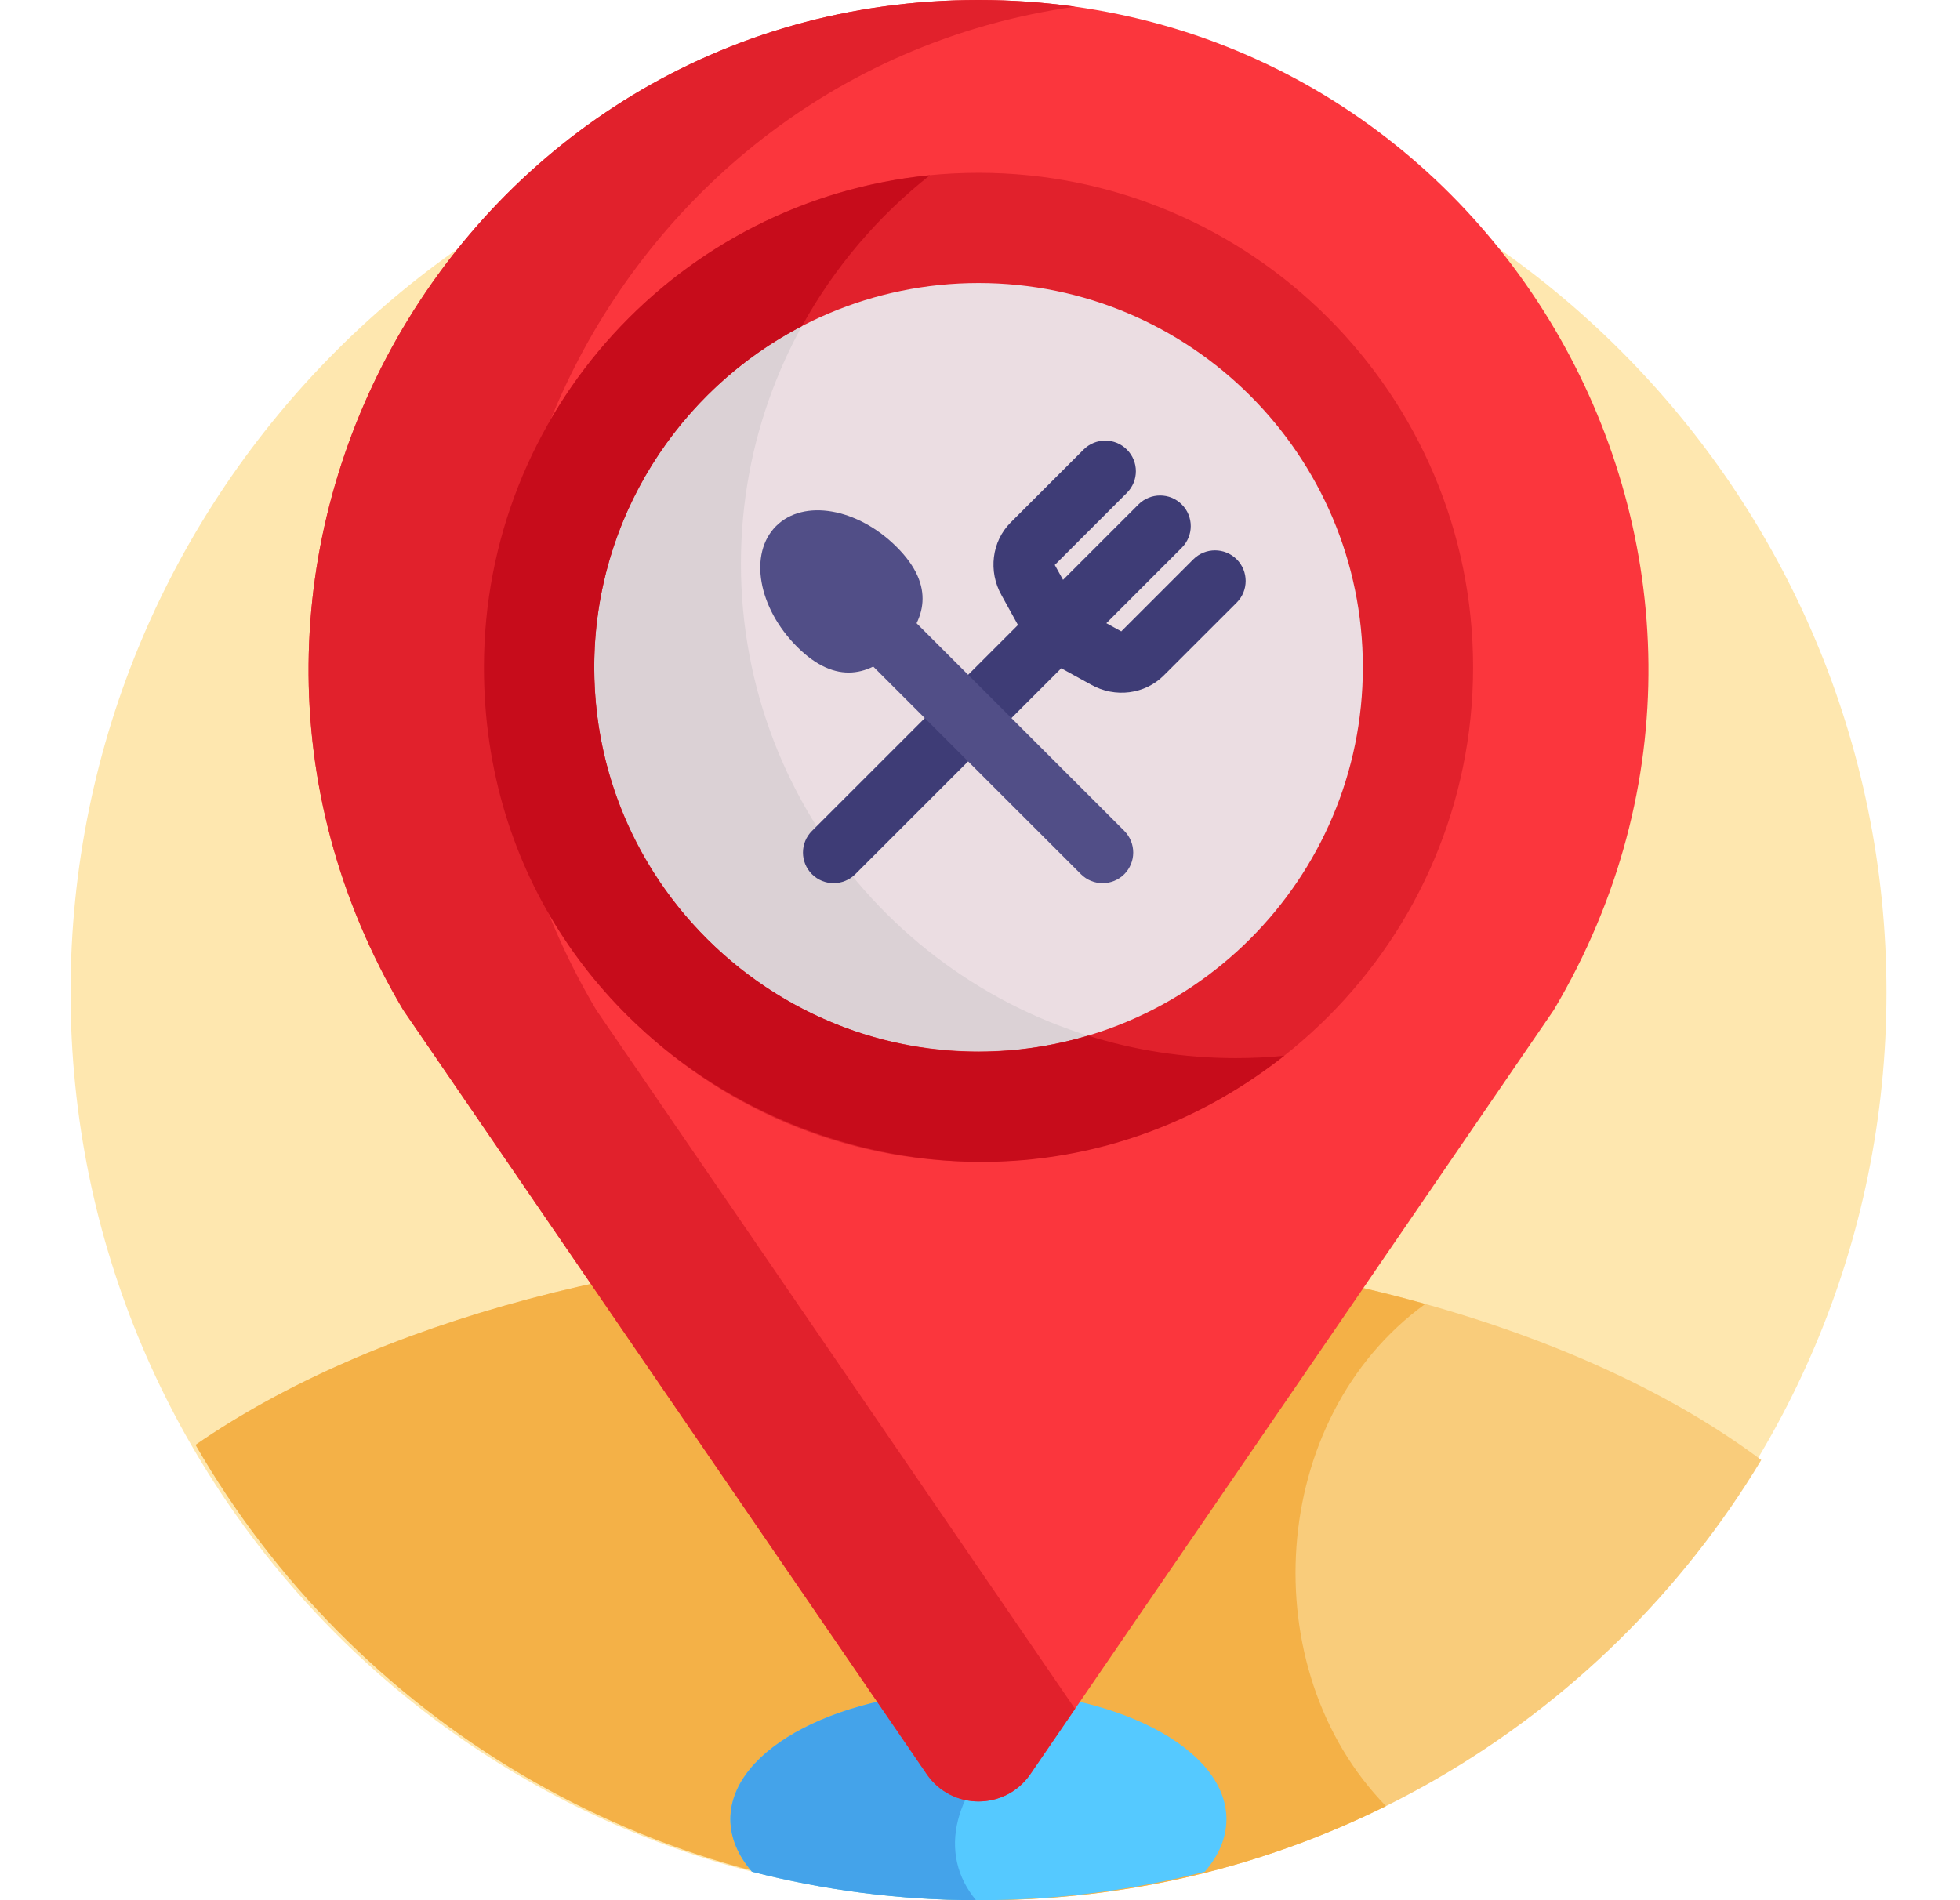 <svg width="33" height="32" viewBox="0 0 33 32" fill="none" xmlns="http://www.w3.org/2000/svg">
<g id="Frame" clip-path="url(#clip0_3878_142912)">
<path id="Vector" d="M31.762 16.713C31.762 25.155 24.917 32 16.475 32C8.032 32 1.188 25.155 1.188 16.713C1.188 8.27 8.032 1.426 16.475 1.426C24.917 1.426 31.762 8.27 31.762 16.713Z" fill="#FEE7AF"/>
<path id="Vector_2" d="M16.297 20.953C10.976 20.953 6.253 22.281 3.293 24.332C5.933 28.915 10.88 32 16.549 32C22.112 32 26.98 29.029 29.654 24.587C26.725 22.392 21.835 20.953 16.297 20.953Z" fill="#F9CC7B"/>
<path id="Vector_3" d="M23.997 21.959C21.706 21.317 19.084 20.953 16.297 20.953C10.976 20.953 6.253 22.281 3.293 24.332C5.933 28.915 10.88 32 16.549 32C18.986 32 21.291 31.43 23.335 30.415C21.09 28.111 21.341 23.885 23.997 21.959Z" fill="#F4B147"/>
<path id="Vector_4" d="M16.473 28.471C14.167 28.471 12.297 29.44 12.297 30.636C12.297 30.951 12.428 31.25 12.661 31.52C13.88 31.833 15.157 32 16.473 32C17.789 32 19.066 31.833 20.285 31.52C20.518 31.25 20.649 30.951 20.649 30.636C20.649 29.44 18.779 28.471 16.473 28.471Z" fill="#55C9FF"/>
<path id="Vector_5" d="M16.115 31.37C15.902 30.436 16.647 29.403 17.946 28.61C17.488 28.52 16.992 28.471 16.473 28.471C14.167 28.471 12.297 29.44 12.297 30.636C12.297 30.951 12.428 31.25 12.661 31.52C13.867 31.83 15.13 31.996 16.432 31.999C16.276 31.81 16.167 31.6 16.115 31.37Z" fill="#44A3EA"/>
<path id="Vector_6" d="M16.475 0C7.745 0 2.334 9.503 6.79 17.01L15.603 29.877C16.023 30.49 16.927 30.49 17.348 29.877L26.16 17.01C30.616 9.503 25.205 0 16.475 0ZM16.475 18.989C12.201 18.989 8.724 15.512 8.724 11.238C8.724 6.964 12.201 3.487 16.475 3.487C20.749 3.487 24.226 6.964 24.226 11.238C24.226 15.512 20.749 18.989 16.475 18.989Z" fill="#FB363D"/>
<path id="Vector_7" d="M10.04 17.01C5.868 9.981 10.347 1.202 18.1 0.113C17.573 0.039 17.031 0 16.475 0C7.745 0 2.334 9.503 6.79 17.01L15.603 29.877C16.023 30.49 16.927 30.49 17.348 29.877L18.1 28.778L10.04 17.01Z" fill="#E1212C"/>
<path id="Vector_8" d="M23.806 11.145C23.806 15.195 20.523 18.478 16.474 18.478C12.424 18.478 9.141 15.195 9.141 11.145C9.141 7.095 12.424 3.812 16.474 3.812C20.523 3.812 23.806 7.095 23.806 11.145Z" fill="#EBDDE2"/>
<path id="Vector_9" d="M12.475 9.493C12.475 7.433 13.227 5.545 14.471 4.09C11.395 4.961 9.141 7.79 9.141 11.146C9.141 16.606 14.865 20.084 19.677 17.744C15.616 17.193 12.475 13.703 12.475 9.493Z" fill="#DBD1D5"/>
<path id="Vector_10" d="M20.822 9.419C20.62 9.218 20.294 9.218 20.092 9.419L18.878 10.633C18.877 10.633 18.876 10.632 18.875 10.631C18.872 10.63 18.87 10.629 18.868 10.627L18.627 10.495L19.897 9.224C20.099 9.023 20.099 8.696 19.897 8.495C19.696 8.294 19.37 8.294 19.168 8.495L17.898 9.765L17.765 9.525C17.764 9.522 17.762 9.52 17.761 9.518C17.76 9.517 17.76 9.515 17.759 9.514L18.973 8.3C19.175 8.099 19.175 7.772 18.973 7.571C18.772 7.369 18.445 7.37 18.244 7.571L17.016 8.799C16.698 9.118 16.635 9.621 16.863 10.025L17.139 10.525L13.671 13.993C13.469 14.194 13.469 14.52 13.671 14.722C13.872 14.923 14.198 14.923 14.4 14.722L17.868 11.254L18.368 11.529C18.776 11.76 19.279 11.691 19.593 11.376L20.822 10.148C21.023 9.947 21.023 9.62 20.822 9.419Z" fill="#3E3C76"/>
<path id="Vector_11" d="M18.2 14.722L14.457 10.98C14.256 10.778 14.256 10.452 14.457 10.251C14.659 10.049 14.985 10.049 15.187 10.251L18.929 13.992C19.13 14.194 19.13 14.52 18.929 14.722C18.727 14.923 18.401 14.923 18.2 14.722Z" fill="#514E87"/>
<path id="Vector_12" d="M15.099 9.213C15.758 9.872 15.585 10.451 15.122 10.915C14.658 11.378 14.079 11.551 13.42 10.892C12.761 10.233 12.603 9.323 13.066 8.86C13.53 8.396 14.44 8.554 15.099 9.213Z" fill="#514E87"/>
<path id="Vector_13" d="M16.476 19.564C11.884 19.564 8.148 15.829 8.148 11.237C8.148 6.646 11.884 2.91 16.476 2.91C21.067 2.91 24.802 6.646 24.802 11.237C24.802 15.829 21.067 19.564 16.476 19.564ZM16.476 4.766C12.908 4.766 10.005 7.669 10.005 11.237C10.005 14.805 12.908 17.708 16.476 17.708C20.044 17.708 22.946 14.805 22.946 11.237C22.946 7.669 20.044 4.766 16.476 4.766Z" fill="#E1212C"/>
<path id="Vector_14" d="M20.804 17.819C19.939 17.819 19.104 17.687 18.319 17.441C14.163 18.678 10.005 15.54 10.005 11.238C10.005 8.741 11.427 6.57 13.503 5.491C14.045 4.507 14.78 3.643 15.657 2.951C11.448 3.364 8.148 6.922 8.148 11.238C8.148 18.204 16.213 22.045 21.623 17.779C21.353 17.806 21.08 17.819 20.804 17.819Z" fill="#C70C1B"/>
</g>
<defs>
<clipPath id="clip0_3878_142912">
<rect width="32" height="32" fill="white" transform="translate(0.5)"/>
</clipPath>
</defs>
</svg>
